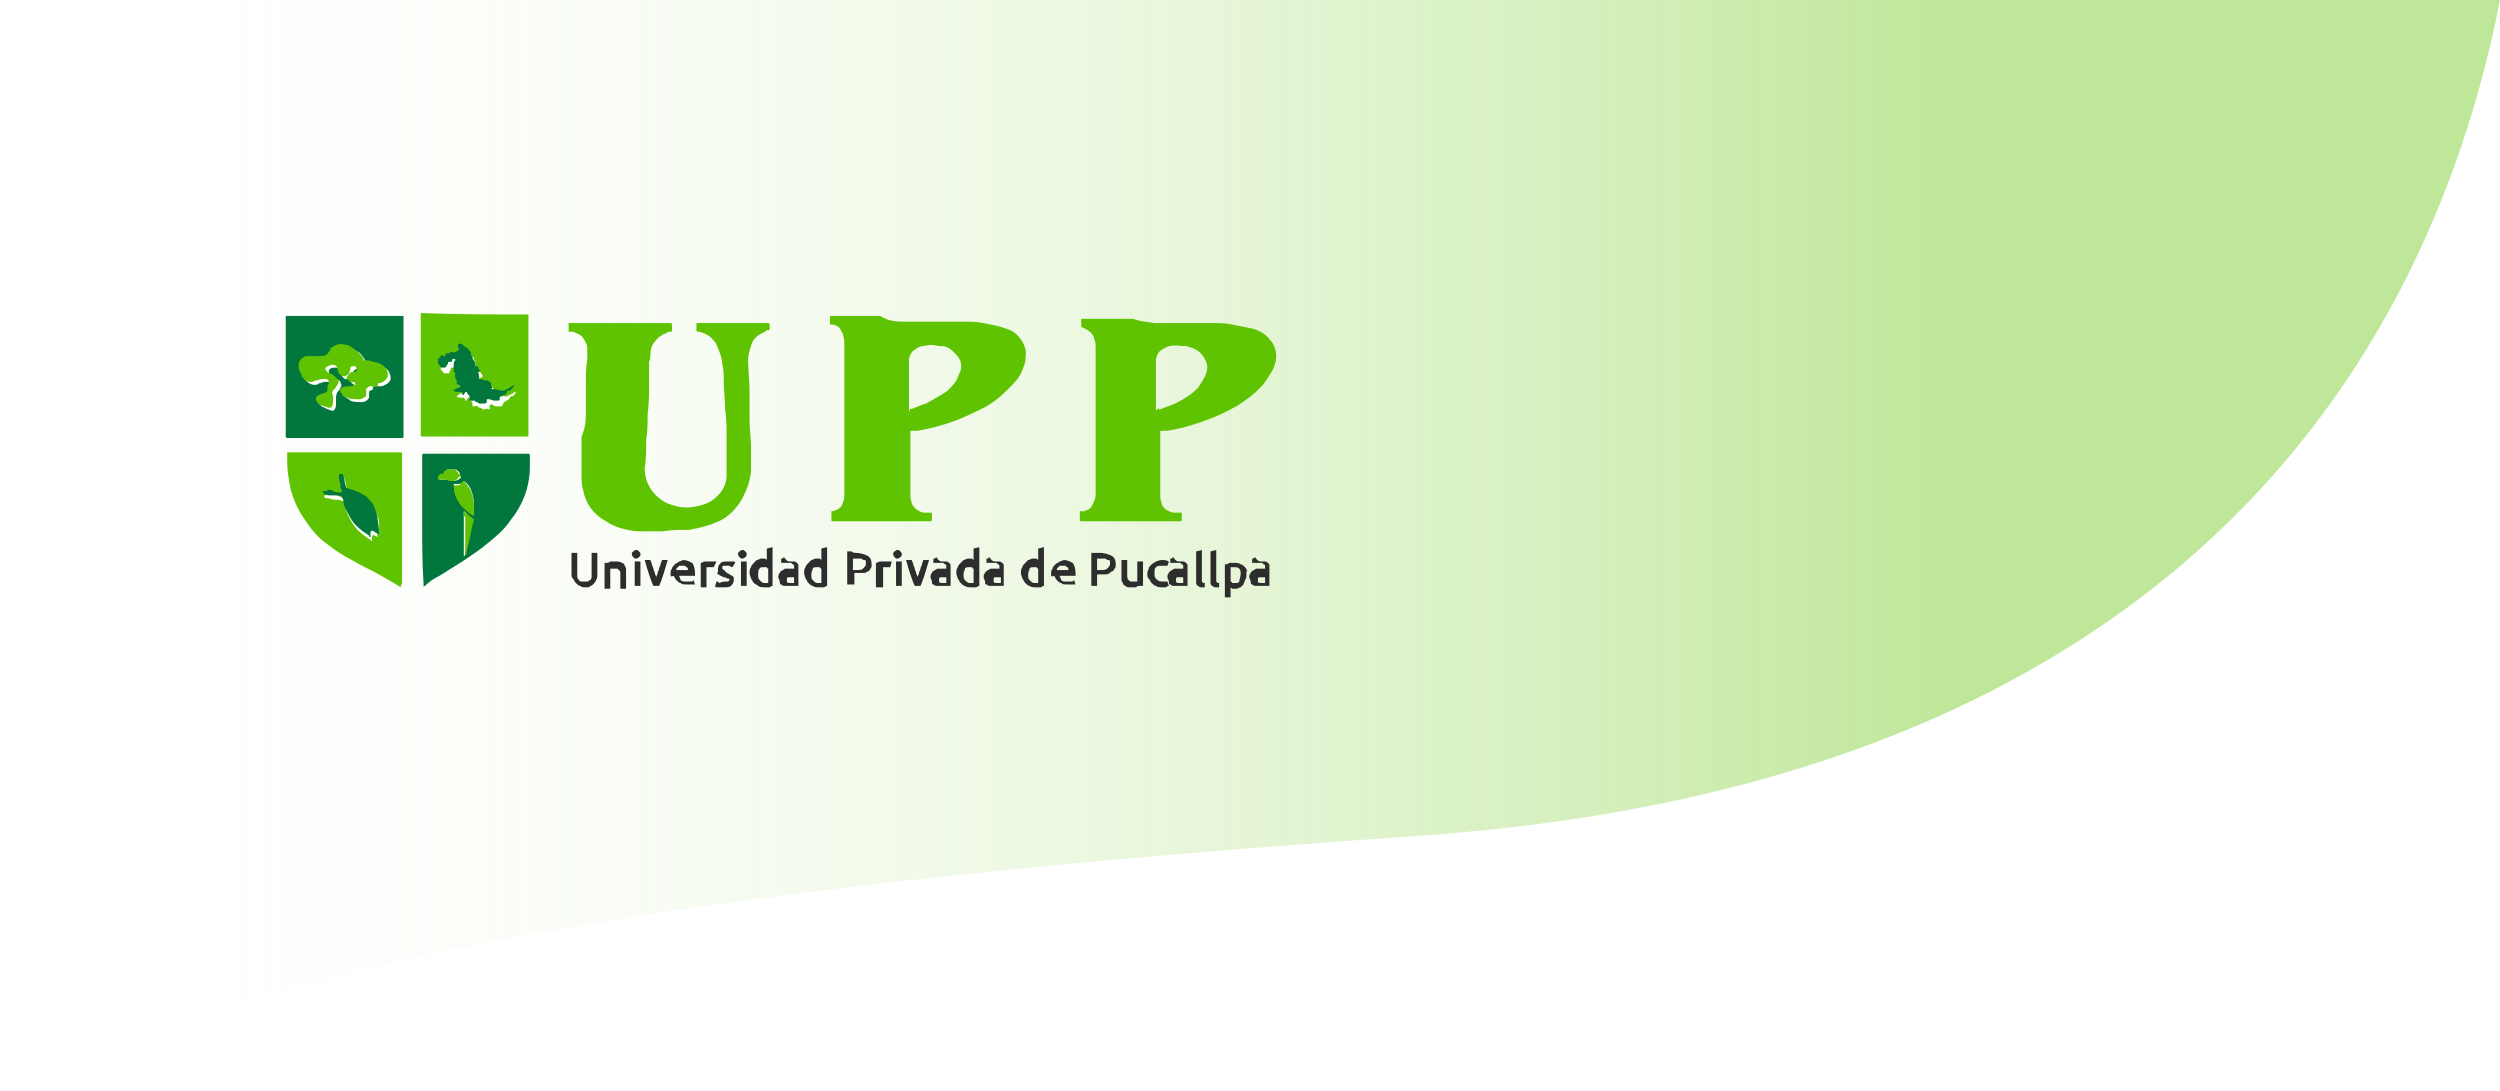 <?xml version="1.0" encoding="utf-8"?>
<!-- Generator: Adobe Illustrator 25.0.0, SVG Export Plug-In . SVG Version: 6.00 Build 0)  -->
<svg version="1.1" id="Capa_1" xmlns="http://www.w3.org/2000/svg" xmlns:xlink="http://www.w3.org/1999/xlink" x="0px" y="0px"
	 viewBox="0 0 174.1 76" style="enable-background:new 0 0 174.1 76;" xml:space="preserve">
<style type="text/css">
	.st0{opacity:0.4;fill:url(#SVGID_1_);enable-background:new    ;}
	.st1{fill:#5FC301;}
	.st2{fill:#01773E;}
	.st3{fill:#2D2D2D;}
</style>
<g id="Capa_2_1_">
	<g id="OBJECTS">
		
			<linearGradient id="SVGID_1_" gradientUnits="userSpaceOnUse" x1="0" y1="39.276" x2="174.14" y2="39.276" gradientTransform="matrix(1 0 0 -1 0 77.276)">
			<stop  offset="1.000000e-02" style="stop-color:#FFFFFF;stop-opacity:0"/>
			<stop  offset="0.78" style="stop-color:#5FC301"/>
		</linearGradient>
		<path class="st0" d="M0,0v76c20.7-9.8,50.9-14.5,98.9-17.8C153.4,54.4,169.6,23,174.1,0H0z"/>
	</g>
</g>
<g>
	<path class="st1" d="M36.8,21.9c0,0.1,0,0.1,0,0.2c0,2.7,0,5.4,0,8.1c0,0.2,0,0.2-0.2,0.2c-2.4,0-4.7,0-7.1,0c-0.2,0-0.2,0-0.2-0.2
		c0-2.7,0-5.4,0-8.2c0-0.1,0-0.1,0-0.2C31.9,21.9,34.3,21.9,36.8,21.9z M33.3,26.4C33.3,26.4,33.3,26.3,33.3,26.4
		C33.3,26.3,33.3,26.3,33.3,26.4c0.1-0.1,0.2-0.1,0.2-0.1c0.1,0,0.1-0.1,0.1-0.1c0-0.1,0-0.1-0.1-0.2c0-0.1-0.1-0.1-0.1-0.1
		c0,0-0.1,0-0.1-0.1c0-0.1-0.1-0.2-0.1-0.3c-0.1-0.1-0.1-0.1-0.1-0.3c0-0.1,0-0.1-0.1-0.1c0,0,0-0.1,0-0.1c0,0,0-0.1,0-0.1
		c-0.1,0-0.1-0.1-0.2-0.2c0-0.1-0.1-0.1-0.2-0.1c0,0-0.1,0-0.1-0.1c0,0,0,0-0.1-0.1c-0.2-0.1-0.2-0.1-0.3,0c-0.1,0.1-0.1,0.1,0,0.2
		c0,0.1,0,0.1,0,0.2c-0.1,0.1-0.2,0.1-0.4,0.1c0,0-0.1,0-0.1,0c-0.1,0-0.1,0.1-0.1,0.1c-0.1,0-0.2,0.1-0.3,0.2c0,0-0.1,0-0.1,0
		c-0.1,0-0.1,0-0.2,0c-0.1,0.1-0.1,0.1-0.2,0.2c0,0,0,0,0,0.1c0,0.1,0,0.1,0,0.2c0,0.1,0,0.1,0.1,0.1c0,0.1,0.1,0.1,0.1,0.2
		c0,0,0,0,0.1,0c0,0,0.1,0,0.1,0c0,0,0.1,0,0.1,0c0.1,0,0.1,0,0.1-0.1c0-0.1,0.1-0.1,0.1-0.2c0-0.1,0.1-0.1,0.1-0.1
		c0.1,0,0.2-0.1,0.2-0.1c0,0,0,0,0-0.1c0,0,0,0,0,0c0.1,0,0.1,0,0.2,0c0,0,0,0.1,0,0.1c0,0,0,0,0,0c-0.1,0.1-0.1,0.2-0.1,0.3
		c0,0.1,0,0.1,0,0.2c0,0.1,0,0.1,0,0.2c0,0,0,0.1,0,0.1c0.1,0.1,0.1,0.1,0.1,0.2c0,0,0,0,0,0.1c0,0.1,0,0.2,0.1,0.3c0,0,0,0.1,0,0.1
		c0,0-0.1,0.1,0,0.1c0,0,0,0.1,0.1,0.1c0,0,0.1,0.1,0.1,0.1c0,0,0,0.1,0,0.1c-0.2,0-0.3,0.1-0.4,0.2c0.1,0.1,0.2,0.1,0.3,0.1
		c0,0,0.1,0,0.1,0c0.1,0,0.1,0,0.2,0.1c0,0,0,0,0,0.1c0,0,0,0,0.1,0c0,0,0,0,0,0c0-0.1,0.1-0.2,0.1-0.2c0,0,0,0,0.1,0
		c0.1,0,0.1,0.1,0.1,0.2c0,0.1,0.1,0.1,0.1,0.2c0,0,0,0,0,0.1c0,0.1,0,0.1,0.1,0.1c0.1,0,0.2-0.1,0.2,0c0,0,0.1,0,0.1,0c0,0,0,0,0,0
		c0,0.1,0.1,0.1,0.1,0.1c0.1,0,0.1,0,0.2,0.1c0,0,0.1,0,0.1,0c0,0,0.1,0,0.1,0c0.1,0,0.1-0.1,0.2,0c0.1,0,0.1,0,0.1-0.1
		c0,0,0-0.1,0-0.1c0,0,0,0,0-0.1c0.1,0,0.2-0.1,0.2,0c0.1,0.1,0.3,0.1,0.5,0.1c0.1,0,0.2,0,0.2-0.1c0,0,0,0,0,0
		c0-0.1,0.1-0.1,0.1-0.2c0.1,0,0.1-0.1,0.2-0.1c0.1-0.1,0.2-0.1,0.2-0.2c0-0.1,0.1-0.1,0.1-0.1c0,0,0,0,0.1,0
		c0.1-0.1,0.1-0.1,0.2-0.2c0-0.1,0-0.2,0.1-0.2c0,0,0,0,0,0c0,0,0,0,0,0c-0.1,0.1-0.2,0.1-0.3,0.2c-0.1,0-0.1,0.1-0.2,0.1
		c-0.1,0-0.1,0.1-0.2,0.1c0,0-0.1,0-0.1,0c-0.2,0-0.4,0-0.6-0.1c-0.1,0-0.1,0-0.2,0c0,0,0,0,0,0c0-0.1,0-0.1,0-0.2c0,0,0,0,0-0.1
		c0-0.1,0-0.1-0.1-0.2c-0.1,0-0.1-0.1-0.2-0.1c-0.2,0-0.3-0.1-0.5-0.1C33.3,26.4,33.3,26.4,33.3,26.4z"/>
	<path class="st1" d="M28,21.9C28,22,28,22,28,21.9c-0.1,0-0.1,0-0.2,0c-2.6,0-5.2,0-7.8,0c-0.1,0-0.1,0-0.2,0c0,0,0,0,0,0
		C22.6,21.9,25.3,21.9,28,21.9z"/>
	<path class="st1" d="M80.4,22.5c1.4,0,2.7,0,4.1,0c0.4,0,0.9,0,1.3,0.1c0.5,0.1,1,0.2,1.5,0.3c0.3,0.1,0.5,0.2,0.8,0.4
		c0.3,0.3,0.6,0.6,0.7,1c0.1,0.3,0.1,0.7,0,1c-0.1,0.4-0.3,0.7-0.5,1c-0.3,0.5-0.7,0.9-1.2,1.3c-0.4,0.3-0.8,0.6-1.2,0.8
		c-0.9,0.5-1.9,0.9-2.9,1.2c-0.6,0.2-1.2,0.3-1.7,0.4c-0.1,0-0.3,0-0.4,0c-0.1,0-0.1,0-0.1,0.1c0,0,0,0,0,0c0,1.3,0,2.5,0,3.8
		c0,0.2,0,0.5,0,0.7c0,0.2,0.1,0.4,0.1,0.5c0.1,0.3,0.4,0.5,0.8,0.6c0.2,0,0.3,0,0.5,0c0.1,0,0.1,0,0.1,0.1c0,0.1,0,0.3,0,0.4
		c0,0,0,0.1-0.1,0.1c0,0-0.1,0-0.1,0c-0.1,0-0.2,0-0.3,0c-1.1,0-2.3,0-3.4,0c-0.9,0-1.8,0-2.7,0c-0.1,0-0.2,0-0.4,0
		c0,0-0.1,0-0.1-0.1c0,0,0-0.1,0-0.1c0-0.1,0-0.2,0-0.4c0-0.1,0-0.1,0.1-0.1c0.1,0,0.1,0,0.2,0c0.3-0.1,0.5-0.2,0.6-0.5
		c0.1-0.2,0.2-0.4,0.2-0.6c0-3.1,0-6.2,0-9.3c0-0.3,0-0.7,0-1c0-0.2,0-0.4-0.1-0.6c0-0.1-0.1-0.3-0.2-0.4c-0.2-0.2-0.4-0.3-0.6-0.4
		c0,0,0,0,0,0c-0.1,0-0.1,0-0.1-0.1c0-0.1,0-0.2,0-0.3c0-0.1,0-0.2,0-0.2c0,0,0.1,0,0.2,0c1.1,0,2.3,0,3.4,0
		C79.4,22.4,79.9,22.4,80.4,22.5C80.4,22.4,80.4,22.5,80.4,22.5z M80.7,28.5c0.1,0,0.1,0,0.1,0c0.3-0.1,0.5-0.2,0.8-0.3
		c0.5-0.2,1-0.5,1.4-0.8c0.2-0.2,0.4-0.3,0.5-0.5c0.2-0.3,0.4-0.6,0.5-0.9c0.1-0.3,0.1-0.6,0-0.8c-0.2-0.5-0.6-0.9-1.1-1
		c-0.2-0.1-0.3-0.1-0.5-0.1c-0.3,0-0.6-0.1-0.9,0c-0.2,0-0.3,0.1-0.5,0.2c-0.2,0.1-0.3,0.2-0.4,0.4c0,0.1-0.1,0.2-0.1,0.3
		c0,0.5,0,1,0,1.5c0,0.7,0,1.4,0,2.1C80.7,28.4,80.7,28.4,80.7,28.5z"/>
	<path class="st1" d="M63.1,22.4c1.3,0,2.7,0,4,0c0.5,0,0.9,0,1.4,0.1c0.5,0.1,1.1,0.2,1.6,0.4c0.3,0.1,0.5,0.2,0.7,0.4
		c0.3,0.3,0.5,0.6,0.6,1c0.1,0.3,0,0.6,0,0.9c-0.1,0.3-0.2,0.6-0.3,0.8c-0.2,0.4-0.5,0.7-0.8,1c-0.4,0.4-0.8,0.8-1.3,1.1
		c-0.1,0.1-0.2,0.1-0.3,0.2c-1,0.5-2,1-3.1,1.3c-0.6,0.2-1.2,0.3-1.7,0.4c-0.1,0-0.3,0-0.4,0c-0.1,0-0.1,0-0.1,0.1c0,0.5,0,1,0,1.5
		c0,0.8,0,1.6,0,2.4c0,0.2,0,0.4,0,0.6c0,0.2,0.1,0.3,0.1,0.5c0.2,0.3,0.4,0.5,0.8,0.6c0.2,0,0.3,0,0.5,0c0.1,0,0.1,0,0.1,0.1
		c0,0.1,0,0.3,0,0.4c0,0,0,0.1-0.1,0.1c0,0-0.1,0-0.1,0c-0.3,0-0.7,0-1,0c-1,0-2,0-3,0c-0.8,0-1.5,0-2.3,0c-0.1,0-0.3,0-0.4,0
		c-0.1,0-0.1,0-0.1-0.1c0-0.2,0-0.3,0-0.5c0,0,0-0.1,0-0.1c0,0,0.1,0,0.1,0c0.3-0.1,0.6-0.2,0.7-0.6c0.1-0.2,0.1-0.4,0.1-0.6
		c0-1.3,0-2.6,0-3.9c0-2.1,0-4.3,0-6.4c0-0.3,0-0.5-0.1-0.8c0-0.1-0.1-0.2-0.2-0.4c-0.1-0.2-0.4-0.3-0.6-0.3c0,0-0.1,0-0.1,0
		c0,0,0,0,0-0.1c0-0.2,0-0.3,0-0.5c0,0,0,0,0.1,0c0,0,0.1,0,0.1,0c1.1,0,2.2,0,3.3,0C61.9,22.4,62.5,22.4,63.1,22.4
		C63.1,22.4,63.1,22.4,63.1,22.4z M63.4,28.5C63.4,28.5,63.4,28.5,63.4,28.5c0.4-0.1,0.7-0.3,1.1-0.4c0.5-0.3,1.1-0.6,1.5-0.9
		c0.2-0.2,0.4-0.4,0.6-0.7c0.1-0.2,0.2-0.5,0.3-0.7c0.1-0.4,0-0.8-0.3-1.1c-0.3-0.3-0.6-0.6-1-0.6c-0.1,0-0.1,0-0.2,0
		c-0.4-0.1-0.7-0.1-1.1,0c-0.2,0-0.4,0.1-0.5,0.2c-0.2,0.1-0.3,0.2-0.4,0.4c0,0.1-0.1,0.2-0.1,0.3c0,0.2,0,0.5,0,0.7c0,1,0,2,0,3
		C63.4,28.4,63.4,28.4,63.4,28.5z"/>
	<path class="st1" d="M40.8,28.7c0-0.1,0-0.1,0-0.2c0-0.6,0-1.2,0-1.8c0-0.6,0-1.1,0.1-1.7c0-0.2,0-0.4,0-0.6c0-0.2,0-0.4-0.1-0.5
		c-0.1-0.3-0.3-0.6-0.7-0.7c-0.1-0.1-0.2-0.1-0.4-0.1c0,0-0.1,0-0.1,0c0,0,0,0,0-0.1c0-0.2,0-0.3,0-0.5c0,0,0,0,0.1,0
		c0,0,0.1,0,0.1,0c1.7,0,3.4,0,5.1,0c0.6,0,1.1,0,1.7,0c0.2,0,0.2,0,0.2,0.2c0,0.1,0,0.2,0,0.3c0,0.1,0,0.1-0.1,0.1
		c-0.1,0-0.2,0-0.3,0.1c-0.3,0.1-0.6,0.3-0.8,0.6c-0.2,0.2-0.3,0.5-0.3,0.8c0,0.2,0,0.4-0.1,0.6c0,0.5,0,1,0,1.5
		c0,0.7,0,1.4-0.1,2.2c0,0.6,0,1.1-0.1,1.7c0,0.7,0,1.4-0.1,2c0,1,0.5,1.8,1.3,2.3c0.3,0.2,0.7,0.3,1.1,0.4c0.6,0.1,1.2,0,1.8-0.2
		c0.3-0.1,0.6-0.3,0.9-0.6c0.4-0.4,0.6-0.9,0.6-1.4c0-0.9,0-1.8,0-2.7c0-0.6,0-1.2-0.1-1.9c0-0.7-0.1-1.3-0.1-2c0-0.4,0-0.8-0.1-1.1
		c0-0.5-0.2-0.9-0.4-1.4c-0.1-0.2-0.2-0.3-0.4-0.5c-0.2-0.2-0.5-0.3-0.8-0.4c0,0-0.1,0-0.1,0c0,0-0.1,0-0.1-0.1c0-0.1,0-0.3,0-0.4
		c0-0.1,0-0.1,0.1-0.1c0,0,0.1,0,0.1,0c1.6,0,3.1,0,4.7,0c0.2,0,0.2,0,0.2,0.2c0,0.1,0,0.1,0,0.2c0,0,0,0.1-0.1,0.1
		c-0.1,0-0.2,0-0.2,0.1c-0.5,0.2-0.9,0.5-1,1c-0.1,0.3-0.2,0.6-0.2,1c0,0.7,0.1,1.4,0.1,2.2c0,0.3,0,0.5,0,0.8c0,0.4,0,0.8,0,1.2
		c0,0.6,0.1,1.2,0.1,1.8c0,0.3,0,0.6,0,0.9c0,0.2,0,0.5,0,0.7c0,0.4-0.1,0.7-0.2,1.1c-0.2,0.5-0.4,1-0.8,1.5
		c-0.4,0.5-0.9,0.9-1.5,1.1c-0.4,0.2-0.9,0.3-1.3,0.4c-0.2,0-0.4,0.1-0.5,0.1c-0.1,0-0.1,0-0.2,0c-0.5,0-1.1,0-1.6,0.1
		c-0.6,0-1.1,0-1.7,0c-0.4,0-0.8-0.1-1.2-0.2c-0.4-0.1-0.8-0.3-1.1-0.5c-0.9-0.5-1.4-1.2-1.6-2.2c-0.1-0.3-0.1-0.7-0.1-1.1
		c0-0.3,0-0.6,0-1c0,0,0-0.1,0-0.1c0-0.5,0-1,0-1.5C40.8,29.7,40.8,29.2,40.8,28.7C40.8,28.7,40.8,28.7,40.8,28.7z"/>
	<path class="st2" d="M19.9,22c0.1,0,0.1,0,0.2,0c2.6,0,5.2,0,7.8,0c0.1,0,0.1,0,0.2,0c0,0,0,0,0,0.1c0,0,0,0.1,0,0.1
		c0,2.7,0,5.4,0,8.1c0,0,0,0.1,0,0.1c0,0.1,0,0.1-0.1,0.1c0,0-0.1,0-0.1,0c-2.6,0-5.2,0-7.8,0c0,0-0.1,0-0.1,0c0,0-0.1,0-0.1-0.1
		c0,0,0-0.1,0-0.1c0-2.7,0-5.4,0-8.1C19.9,22.1,19.9,22.1,19.9,22C19.9,22,19.9,22,19.9,22z M26.1,26.9c0.1,0,0.3,0,0.4,0
		c0.2,0,0.3-0.1,0.5-0.2c0.1-0.1,0.2-0.2,0.2-0.3c0-0.1,0-0.1,0-0.2c0-0.1-0.1-0.2-0.1-0.3c-0.1-0.2-0.3-0.3-0.5-0.4
		c-0.2-0.1-0.5-0.2-0.7-0.2c-0.1,0-0.1,0-0.2,0c-0.1,0-0.1,0-0.2-0.1c-0.1-0.1-0.1-0.2-0.2-0.3c-0.1-0.2-0.3-0.4-0.6-0.5
		c-0.2-0.1-0.3-0.2-0.5-0.2c-0.3,0-0.6,0.1-0.9,0.2c0,0-0.1,0.1-0.1,0.1c0,0.1-0.1,0.2-0.1,0.2c-0.1,0.2-0.3,0.3-0.5,0.3
		c-0.3,0-0.6,0-0.9,0c-0.1,0-0.3,0-0.4,0.1c-0.1,0-0.1,0.1-0.2,0.2c0,0.1-0.1,0.2-0.1,0.3c0,0.2,0,0.4,0.1,0.5
		c0,0.1,0.1,0.2,0.2,0.4c0.2,0.2,0.4,0.3,0.6,0.3c0.1,0,0.2,0,0.3-0.1c0.1,0,0.3-0.1,0.4-0.1c0.1,0,0.2,0,0.3,0
		c0.1,0,0.2,0.2,0.2,0.3c0,0.1-0.1,0.2-0.1,0.4c0,0.1,0,0.1-0.1,0.2c-0.1,0-0.2,0.1-0.2,0.1c-0.1,0-0.2,0.1-0.3,0.1
		c-0.1,0-0.1,0.1-0.2,0.2c-0.1,0.1,0,0.2,0.1,0.3c0,0,0,0,0.1,0.1c0.2,0.1,0.4,0.2,0.7,0.3c0.1,0,0.2,0,0.2-0.1
		c0.1-0.1,0.1-0.3,0.1-0.4c0-0.1,0-0.2,0-0.3c0-0.2,0-0.3,0.1-0.5c0,0,0,0,0,0c0.1-0.1,0.2-0.2,0.2-0.3c0.1-0.1,0.1-0.2,0-0.4
		c0,0,0-0.1-0.1-0.1c-0.1-0.1-0.3-0.2-0.4-0.3c-0.1,0-0.2-0.1-0.2-0.1c-0.1-0.1-0.1-0.2-0.1-0.3c0.1-0.2,0.3-0.2,0.5-0.2
		c0.2,0,0.3,0.1,0.3,0.3c0,0.1,0.1,0.3,0.2,0.4c0.1,0.1,0.1,0.1,0.3,0.1c0.1,0,0.2-0.1,0.3-0.2c0-0.1,0.1-0.2,0.1-0.3
		c0-0.1,0.1-0.1,0.2-0.2c0.1,0,0.2,0,0.2,0.1c0,0.1,0,0.2-0.1,0.3c0,0,0,0-0.1,0c-0.2,0.1-0.3,0.2-0.4,0.3c-0.1,0.1,0,0.2,0,0.2
		c0,0,0.1,0,0.1,0.1c0.1,0,0.1,0.1,0.2,0.1c0.1,0,0.1,0.1,0.2,0.1c0,0,0,0.1,0,0.1c0,0-0.1,0-0.1,0c-0.1,0-0.2,0-0.2,0.1
		c-0.2,0-0.4,0.1-0.6,0.1c0,0-0.1,0-0.1,0.1c-0.1,0.1-0.1,0.1,0,0.2c0,0,0,0.1,0.1,0.1c0.1,0.1,0.3,0.2,0.4,0.3
		c0.2,0.1,0.5,0.1,0.7,0.1c0.1,0,0.3,0,0.4-0.1c0.1,0,0.1-0.1,0.2-0.2c0-0.1,0-0.1,0-0.2c0,0,0-0.1,0-0.1c0-0.1,0-0.2,0.1-0.2
		c0.1,0,0.1-0.1,0.2-0.1C25.9,26.9,26,26.9,26.1,26.9z"/>
	<path class="st1" d="M27.9,40.9C27.9,40.9,27.8,40.9,27.9,40.9c-0.6-0.4-1.2-0.7-1.7-1c-0.6-0.3-1.2-0.6-1.7-0.9
		c-0.6-0.3-1.2-0.7-1.7-1.1c-0.6-0.4-1.1-1-1.5-1.6c-0.5-0.7-0.9-1.5-1.1-2.4c-0.1-0.6-0.2-1.1-0.2-1.7c0-0.2,0-0.4,0-0.6
		c0-0.1,0-0.1,0.1-0.1c0,0,0.1,0,0.1,0c2.5,0,5.1,0,7.6,0c0,0,0.1,0,0.1,0c0,0,0.1,0,0.1,0.1c0,0,0,0.1,0,0.1c0,3,0,5.9,0,8.9
		C27.9,40.8,27.9,40.9,27.9,40.9z M26.4,37.2c0-0.2,0-0.5,0-0.7c0-0.3-0.1-0.6-0.2-0.8c-0.1-0.2-0.2-0.4-0.4-0.6
		c-0.2-0.1-0.3-0.3-0.5-0.4c-0.3-0.2-0.6-0.3-1-0.4c-0.1,0-0.1-0.1-0.1-0.1c-0.1-0.3-0.1-0.6-0.2-0.8c0-0.1-0.1-0.2-0.2-0.1
		c-0.1,0-0.1,0.1-0.1,0.1c0,0.1,0,0.1,0,0.2c0,0.2,0.1,0.4,0.1,0.5c0,0.1,0.1,0.2,0.1,0.4c0,0.1,0,0.1-0.1,0.1c0,0-0.1,0-0.1,0
		c-0.2-0.1-0.4-0.2-0.6-0.2c0,0-0.1,0-0.1,0c-0.1,0-0.2,0-0.3,0.1c0,0-0.1,0-0.1,0c0,0-0.1,0.1,0,0.1c0,0,0,0.1,0.1,0.1
		c0.2,0,0.3,0,0.5,0.1c0.1,0,0.2,0,0.3,0c0.2,0,0.3,0.1,0.4,0.1c0.1,0,0.1,0.1,0.1,0.2c0.1,0.2,0.1,0.5,0.2,0.7
		c0.2,0.4,0.4,0.8,0.7,1.1c0.3,0.3,0.6,0.5,0.9,0.7c0,0,0.1,0.1,0.1,0.1c0,0,0,0,0,0c0-0.1,0-0.2,0-0.3c0-0.1,0.1-0.2,0.2-0.1
		c0.1,0,0.1,0.1,0.2,0.1C26.2,37.2,26.3,37.2,26.4,37.2z"/>
	<path class="st2" d="M29.4,36.3c0-1.5,0-3,0-4.5c0-0.2,0-0.2,0.2-0.2c2.4,0,4.7,0,7.1,0c0.2,0,0.2,0,0.2,0.2c0,0.2,0,0.5,0,0.7
		c0,1.4-0.5,2.7-1.4,3.8c-0.4,0.6-1,1.1-1.5,1.5c-0.6,0.5-1.2,0.9-1.8,1.3c-0.5,0.3-1.1,0.7-1.6,1c-0.4,0.2-0.7,0.4-1,0.7
		c0,0-0.1,0-0.1,0.1c0,0,0,0,0,0c0-0.1,0-0.1,0-0.2C29.4,39.3,29.4,37.8,29.4,36.3z M32.3,33.5C32.3,33.5,32.3,33.5,32.3,33.5
		c-0.1,0.1-0.2,0.2-0.3,0.2c-0.1,0-0.2,0-0.3,0c0,0,0,0-0.1,0c0,0,0,0,0,0c0,0.4,0.1,0.8,0.3,1.1c0.3,0.4,0.6,0.7,1,1c0,0,0,0,0.1,0
		c0-0.1,0-0.1,0-0.2c0-0.2,0-0.4,0-0.6c0-0.3-0.1-0.6-0.2-0.9C32.7,33.9,32.6,33.7,32.3,33.5z M32.3,35.6c0,0.2,0,0.3,0,0.5
		c0,0.8,0,1.7,0,2.5c0,0,0,0.1,0,0.1c0,0,0,0,0.1,0c0,0,0,0,0,0c0-0.1,0-0.1,0-0.2c0.1-0.7,0.3-1.5,0.5-2.2c0-0.1,0-0.1-0.1-0.1
		C32.6,35.9,32.5,35.7,32.3,35.6C32.3,35.6,32.3,35.6,32.3,35.6z M31.5,33.5c0.2,0,0.2,0,0.4-0.1c0,0,0.1,0,0.1-0.1c0,0,0.1,0,0.1,0
		c0,0,0-0.1,0-0.1C32,33.1,32,33,32,32.9c-0.1-0.1-0.2-0.2-0.3-0.2c-0.1,0-0.2,0-0.3,0c-0.1,0-0.1,0-0.2,0c-0.1,0-0.1,0.1-0.2,0.2
		c0,0.1-0.1,0.1-0.1,0.1c-0.2,0-0.3,0.1-0.3,0.3c0,0.1,0,0.1,0.1,0.1c0.1,0,0.2,0,0.3,0c0.1,0,0.1,0,0.2,0
		C31.2,33.4,31.4,33.5,31.5,33.5z"/>
	<path class="st2" d="M33.3,26.4c0.1,0,0.1,0,0.1,0c0.2,0,0.3,0.1,0.5,0.1c0.1,0,0.1,0,0.2,0.1c0.1,0,0.1,0.1,0.1,0.2c0,0,0,0,0,0.1
		c0.1,0.1,0.1,0.1,0,0.2c0,0,0,0,0,0c0.1,0,0.1,0,0.2,0c0.2,0,0.4,0.1,0.6,0.1c0,0,0.1,0,0.1,0c0.1,0,0.1-0.1,0.2-0.1
		c0.1,0,0.1-0.1,0.2-0.1c0.1-0.1,0.2-0.1,0.3-0.2c0,0,0,0,0,0c0,0,0,0,0,0c0,0.1,0,0.1-0.1,0.2c0,0.1-0.1,0.1-0.2,0.2c0,0,0,0-0.1,0
		c-0.1,0-0.1,0.1-0.1,0.1c0,0.1-0.1,0.2-0.2,0.2c-0.1,0-0.1,0.1-0.2,0.1c-0.1,0-0.1,0.1-0.1,0.2c0,0,0,0,0,0c0,0.1-0.1,0.1-0.2,0.1
		c-0.2,0-0.3,0-0.5-0.1c-0.1,0-0.2,0-0.2,0c0,0,0,0,0,0.1c0,0,0,0.1,0,0.1c0,0-0.1,0.1-0.1,0.1c-0.1,0-0.1,0-0.2,0c0,0,0,0-0.1,0
		c0,0-0.1,0-0.1,0c-0.1,0-0.1-0.1-0.2-0.1c-0.1,0-0.1,0-0.1-0.1c0,0,0,0,0,0c0,0-0.1,0-0.1,0c-0.1,0-0.2,0-0.2,0
		c-0.1,0-0.1,0-0.1-0.1c0,0,0,0,0-0.1c0-0.1,0-0.2-0.1-0.2c0-0.1-0.1-0.1-0.1-0.2c0,0-0.1,0-0.1,0c0,0.1-0.1,0.1-0.1,0.2
		c0,0,0,0,0,0c0,0-0.1,0-0.1,0c0,0,0,0,0-0.1c0-0.1-0.1-0.1-0.2-0.1c0,0-0.1,0-0.1,0c-0.1,0-0.2,0-0.3-0.1c0.1-0.1,0.2-0.2,0.4-0.2
		c0,0,0,0,0-0.1c0-0.1,0-0.1-0.1-0.1c0,0,0,0-0.1-0.1c0,0,0-0.1,0-0.1c0,0,0.1,0,0-0.1c-0.1-0.1-0.1-0.2-0.1-0.3c0,0,0,0,0-0.1
		c0-0.1,0-0.2-0.1-0.2c0,0,0-0.1,0-0.1c0-0.1,0-0.1,0-0.2c0,0,0-0.1,0-0.2c0-0.1,0-0.2,0.1-0.3c0,0,0,0,0,0c0,0,0-0.1,0-0.1
		c-0.1,0-0.1,0-0.2,0c0,0,0,0,0,0c0,0,0,0,0,0.1c0,0.1-0.1,0.1-0.2,0.1c-0.1,0-0.1,0-0.1,0.1c0,0.1-0.1,0.1-0.1,0.2
		c0,0-0.1,0.1-0.1,0.1c0,0-0.1,0-0.1,0c0,0-0.1,0-0.1,0c0,0-0.1,0-0.1,0c0-0.1-0.1-0.1-0.1-0.2c0,0-0.1-0.1-0.1-0.1
		c0-0.1,0-0.1,0-0.2c0,0,0-0.1,0-0.1c0.1,0,0.1-0.1,0.2-0.2c0-0.1,0.1-0.1,0.2,0c0,0,0.1,0,0.1,0c0-0.2,0.1-0.2,0.3-0.2
		c0,0,0.1-0.1,0.1-0.1c0,0,0.1,0,0.1,0c0.1,0.1,0.3,0,0.4-0.1c0.1-0.1,0.1-0.1,0-0.2c0-0.1,0-0.1,0-0.2c0.1-0.1,0.1-0.1,0.3,0
		c0,0,0.1,0,0.1,0.1c0,0,0.1,0,0.1,0.1c0.1,0,0.1,0,0.2,0.1c0.1,0.1,0.1,0.2,0.2,0.2c0,0,0,0.1,0,0.1c0,0.1,0,0.1,0,0.1
		c0,0,0.1,0.1,0.1,0.1c0,0.1,0,0.2,0.1,0.3c0.1,0.1,0.1,0.2,0.1,0.3c0,0,0,0.1,0.1,0.1c0.1,0,0.1,0.1,0.1,0.1c0,0.1,0.1,0.1,0.1,0.2
		c0,0.1,0,0.1-0.1,0.1C33.4,26.3,33.4,26.3,33.3,26.4C33.3,26.3,33.3,26.3,33.3,26.4C33.3,26.3,33.3,26.4,33.3,26.4z"/>
	<path class="st1" d="M26.1,26.9c-0.1,0-0.2,0-0.3,0c-0.1,0-0.1,0-0.2,0.1c-0.1,0-0.1,0.1-0.1,0.2c0,0,0,0.1,0,0.1
		c0,0.1,0,0.1,0,0.2c0,0.1-0.1,0.2-0.2,0.2c-0.1,0.1-0.2,0.1-0.4,0.1c-0.2,0-0.5,0-0.7-0.1c-0.2-0.1-0.3-0.1-0.4-0.3
		c0,0,0,0-0.1-0.1c0-0.1,0-0.1,0-0.2c0,0,0.1,0,0.1-0.1c0.2-0.1,0.4-0.1,0.6-0.1c0.1,0,0.2,0,0.2-0.1c0,0,0.1,0,0.1,0
		c0.1,0,0.1-0.1,0-0.1c0-0.1-0.1-0.1-0.2-0.1c-0.1,0-0.1,0-0.2-0.1c0,0-0.1,0-0.1-0.1c-0.1-0.1-0.1-0.1,0-0.2
		c0.1-0.2,0.2-0.3,0.4-0.3c0,0,0,0,0.1,0c0.1,0,0.2-0.1,0.1-0.3c0-0.1-0.1-0.1-0.2-0.1c-0.1,0-0.2,0-0.2,0.2c0,0.1-0.1,0.2-0.1,0.3
		c-0.1,0.1-0.2,0.2-0.3,0.2c-0.1,0-0.2,0-0.3-0.1c-0.1-0.1-0.2-0.2-0.2-0.4c0-0.2-0.2-0.3-0.3-0.3c-0.2,0-0.4,0.1-0.5,0.2
		c-0.1,0.1,0,0.2,0.1,0.3c0.1,0.1,0.2,0.1,0.2,0.1c0.2,0.1,0.3,0.2,0.4,0.3c0,0,0.1,0.1,0.1,0.1c0.1,0.1,0.1,0.2,0,0.4
		c-0.1,0.1-0.1,0.2-0.2,0.3c0,0,0,0,0,0c-0.2,0.1-0.2,0.3-0.1,0.5c0,0.1,0,0.2,0,0.3c0,0.1,0,0.3-0.1,0.4c0,0.1-0.1,0.1-0.2,0.1
		c-0.2-0.1-0.5-0.1-0.7-0.3c0,0-0.1,0-0.1-0.1c-0.1-0.1-0.1-0.2-0.1-0.3c0-0.1,0.1-0.1,0.2-0.2c0.1,0,0.2-0.1,0.3-0.1
		c0.1,0,0.2-0.1,0.2-0.1c0.1,0,0.1-0.1,0.1-0.2c0-0.1,0-0.3,0.1-0.4c0-0.1,0-0.3-0.2-0.3c-0.1,0-0.2,0-0.3,0c-0.1,0-0.3,0.1-0.4,0.1
		c-0.1,0-0.2,0.1-0.3,0.1c-0.3,0-0.5-0.1-0.6-0.3c-0.1-0.1-0.1-0.2-0.2-0.4c-0.1-0.2-0.1-0.3-0.1-0.5c0-0.1,0-0.2,0.1-0.3
		c0-0.1,0.1-0.1,0.2-0.2c0.1-0.1,0.3-0.1,0.4-0.1c0.3,0,0.6,0,0.9,0c0.2,0,0.4-0.1,0.5-0.3c0.1-0.1,0.1-0.1,0.1-0.2
		c0,0,0-0.1,0.1-0.1c0.3-0.2,0.5-0.3,0.9-0.2c0.2,0,0.4,0.1,0.5,0.2c0.2,0.1,0.4,0.3,0.6,0.5c0.1,0.1,0.2,0.2,0.2,0.3
		c0,0.1,0.1,0.1,0.2,0.1c0.1,0,0.1,0,0.2,0c0.2,0.1,0.5,0.1,0.7,0.2c0.2,0.1,0.4,0.2,0.5,0.4c0.1,0.1,0.1,0.2,0.1,0.3
		c0,0.1,0,0.1,0,0.2c0,0.1-0.1,0.2-0.2,0.3c-0.1,0.1-0.3,0.2-0.5,0.2C26.4,26.9,26.2,26.9,26.1,26.9z"/>
	<path class="st2" d="M26.4,37.2c-0.1,0-0.1,0-0.2-0.1c-0.1,0-0.1-0.1-0.2-0.1c-0.1-0.1-0.2,0-0.2,0.1c0,0.1,0,0.2,0,0.3
		c0,0,0,0,0,0c-0.1,0-0.1,0-0.1-0.1c-0.3-0.2-0.6-0.4-0.9-0.7c-0.3-0.3-0.5-0.7-0.7-1.1c-0.1-0.2-0.2-0.4-0.2-0.7
		c0-0.1-0.1-0.1-0.1-0.2c-0.1-0.1-0.3-0.1-0.4-0.1c-0.1,0-0.2,0-0.3,0c-0.2,0-0.3,0-0.5-0.1c0,0-0.1,0-0.1-0.1c0,0,0-0.1,0-0.1
		c0,0,0.1,0,0.1,0c0.1,0,0.2,0,0.3-0.1c0,0,0.1,0,0.1,0c0.2,0.1,0.4,0.2,0.6,0.2c0,0,0.1,0,0.1,0c0.1,0,0.1,0,0.1-0.1
		c0-0.1-0.1-0.2-0.1-0.4c0-0.2-0.1-0.4-0.1-0.5c0-0.1,0-0.1,0-0.2c0-0.1,0.1-0.1,0.1-0.1c0.1,0,0.2,0,0.2,0.1
		c0.1,0.3,0.1,0.6,0.2,0.8c0,0.1,0.1,0.1,0.1,0.1c0.3,0.1,0.7,0.2,1,0.4c0.2,0.1,0.4,0.2,0.5,0.4c0.2,0.2,0.3,0.3,0.4,0.6
		c0.1,0.3,0.2,0.5,0.2,0.8C26.4,36.8,26.4,37,26.4,37.2z"/>
	<path class="st1" d="M32.3,33.5c0.2,0.2,0.4,0.5,0.5,0.7c0.1,0.3,0.2,0.6,0.2,0.9c0,0.2,0,0.4,0,0.6c0,0.1,0,0.1,0,0.2
		c0,0,0,0-0.1,0c-0.4-0.3-0.8-0.6-1-1c-0.2-0.3-0.3-0.7-0.3-1.1c0,0,0,0,0,0c0,0,0,0,0.1,0c0.1,0,0.2,0,0.3,0
		C32.1,33.6,32.2,33.6,32.3,33.5C32.3,33.5,32.3,33.5,32.3,33.5z"/>
	<path class="st1" d="M32.3,35.6C32.3,35.6,32.3,35.6,32.3,35.6c0.2,0.2,0.4,0.3,0.6,0.5c0.1,0,0.1,0.1,0.1,0.1
		c-0.2,0.7-0.3,1.5-0.5,2.2c0,0.1,0,0.1,0,0.2c0,0,0,0,0,0c0,0-0.1,0-0.1,0c0,0,0-0.1,0-0.1c0-0.8,0-1.7,0-2.5
		C32.2,35.9,32.3,35.7,32.3,35.6z"/>
	<path class="st1" d="M31.5,33.5c-0.2,0-0.3,0-0.4-0.1c0,0-0.1,0-0.2,0c-0.1,0-0.2,0-0.3,0c-0.1,0-0.1,0-0.1-0.1
		c0-0.2,0.1-0.3,0.3-0.3c0.1,0,0.1,0,0.1-0.1c0-0.1,0.1-0.1,0.2-0.2c0.1,0,0.1,0,0.2,0c0.1,0,0.2,0,0.3,0c0.1,0,0.2,0.1,0.3,0.2
		c0,0.1,0.1,0.2,0.2,0.2c0,0,0,0.1,0,0.1c0,0-0.1,0-0.1,0c0,0-0.1,0-0.1,0.1C31.7,33.5,31.7,33.5,31.5,33.5z"/>
	<g>
		<path class="st3" d="M40.8,40.9c-0.2,0-0.3,0-0.4-0.1c-0.1,0-0.2-0.1-0.3-0.2c-0.1-0.1-0.1-0.2-0.2-0.3s-0.1-0.2-0.1-0.4v-1.4h0.4
			v1.4c0,0.1,0,0.2,0,0.3s0.1,0.1,0.1,0.2c0,0,0.1,0.1,0.2,0.1c0.1,0,0.1,0,0.2,0c0.1,0,0.1,0,0.2,0c0.1,0,0.1-0.1,0.2-0.1
			c0,0,0.1-0.1,0.1-0.2c0-0.1,0-0.2,0-0.3v-1.4h0.4V40c0,0.1,0,0.3-0.1,0.4c0,0.1-0.1,0.2-0.2,0.3c-0.1,0.1-0.2,0.1-0.3,0.2
			C41.1,40.9,41,40.9,40.8,40.9z"/>
		<path class="st3" d="M42.2,39.2c0.1,0,0.2,0,0.3-0.1c0.1,0,0.3,0,0.4,0c0.1,0,0.3,0,0.4,0.1c0.1,0,0.2,0.1,0.2,0.2
			c0.1,0.1,0.1,0.2,0.1,0.3c0,0.1,0,0.2,0,0.3v1h-0.4v-0.9c0-0.1,0-0.2,0-0.2c0-0.1,0-0.1-0.1-0.2c0,0-0.1-0.1-0.1-0.1
			c0,0-0.1,0-0.2,0c-0.1,0-0.1,0-0.2,0c-0.1,0-0.1,0-0.1,0v1.4h-0.4V39.2z"/>
		<path class="st3" d="M44.6,38.6c0,0.1,0,0.1-0.1,0.2c0,0-0.1,0.1-0.2,0.1c-0.1,0-0.1,0-0.2-0.1c0,0-0.1-0.1-0.1-0.2
			c0-0.1,0-0.1,0.1-0.2c0,0,0.1-0.1,0.2-0.1c0.1,0,0.1,0,0.2,0.1C44.6,38.5,44.6,38.5,44.6,38.6z M44.6,40.8h-0.4v-1.7h0.4V40.8z"/>
		<path class="st3" d="M45.5,40.8c-0.1-0.2-0.2-0.5-0.3-0.8s-0.2-0.6-0.3-1h0.4c0,0.1,0.1,0.2,0.1,0.3c0,0.1,0.1,0.2,0.1,0.3
			c0,0.1,0.1,0.2,0.1,0.3c0,0.1,0.1,0.2,0.1,0.3c0-0.1,0.1-0.2,0.1-0.3c0-0.1,0.1-0.2,0.1-0.3c0-0.1,0.1-0.2,0.1-0.3
			c0-0.1,0.1-0.2,0.1-0.3h0.4c-0.1,0.3-0.2,0.7-0.3,1s-0.2,0.6-0.3,0.8H45.5z"/>
		<path class="st3" d="M46.7,40c0-0.2,0-0.3,0.1-0.4c0-0.1,0.1-0.2,0.2-0.3c0.1-0.1,0.2-0.1,0.3-0.2c0.1,0,0.2-0.1,0.3-0.1
			c0.2,0,0.4,0.1,0.6,0.2c0.1,0.1,0.2,0.4,0.2,0.7c0,0,0,0,0,0.1c0,0,0,0.1,0,0.1h-1.1c0,0.1,0.1,0.2,0.1,0.3
			c0.1,0.1,0.2,0.1,0.4,0.1c0.1,0,0.2,0,0.3,0c0.1,0,0.1,0,0.2-0.1l0.1,0.3c0,0-0.1,0-0.1,0c0,0-0.1,0-0.1,0c0,0-0.1,0-0.2,0
			c-0.1,0-0.1,0-0.2,0c-0.2,0-0.3,0-0.4-0.1c-0.1,0-0.2-0.1-0.3-0.2c-0.1-0.1-0.1-0.2-0.2-0.3C46.7,40.2,46.7,40.1,46.7,40z
			 M47.9,39.8c0-0.1,0-0.1,0-0.2c0,0,0-0.1-0.1-0.1c0,0-0.1-0.1-0.1-0.1c0,0-0.1,0-0.2,0c-0.1,0-0.1,0-0.2,0c0,0-0.1,0.1-0.1,0.1
			c0,0-0.1,0.1-0.1,0.1c0,0,0,0.1,0,0.1H47.9z"/>
		<path class="st3" d="M49.7,39.5c0,0-0.1,0-0.1,0c-0.1,0-0.1,0-0.2,0c0,0-0.1,0-0.1,0c0,0-0.1,0-0.1,0v1.4h-0.4v-1.7
			c0.1,0,0.2-0.1,0.3-0.1c0.1,0,0.2,0,0.4,0c0,0,0.1,0,0.1,0c0,0,0.1,0,0.1,0c0,0,0.1,0,0.1,0c0,0,0.1,0,0.1,0L49.7,39.5z"/>
		<path class="st3" d="M50.5,40.5c0.1,0,0.2,0,0.2,0c0,0,0.1-0.1,0.1-0.1c0-0.1,0-0.1-0.1-0.1c-0.1,0-0.1-0.1-0.3-0.1
			c-0.1,0-0.1-0.1-0.2-0.1c-0.1,0-0.1-0.1-0.2-0.1S50,39.8,50,39.8c0-0.1,0-0.1,0-0.2c0-0.2,0.1-0.3,0.2-0.4
			c0.1-0.1,0.3-0.1,0.5-0.1c0.1,0,0.2,0,0.3,0c0.1,0,0.2,0,0.2,0.1L51,39.5c0,0-0.1,0-0.2-0.1c-0.1,0-0.1,0-0.2,0
			c-0.1,0-0.1,0-0.2,0c-0.1,0-0.1,0.1-0.1,0.1c0,0,0,0.1,0,0.1c0,0,0,0,0.1,0.1c0,0,0.1,0,0.1,0.1c0,0,0.1,0,0.1,0.1
			c0.1,0,0.2,0.1,0.2,0.1c0.1,0,0.1,0.1,0.2,0.1c0,0,0.1,0.1,0.1,0.1c0,0.1,0,0.1,0,0.2c0,0.2-0.1,0.3-0.2,0.4
			c-0.1,0.1-0.3,0.1-0.5,0.1c-0.2,0-0.3,0-0.4,0c-0.1,0-0.2,0-0.2-0.1l0.1-0.3c0.1,0,0.1,0,0.2,0.1C50.3,40.5,50.4,40.5,50.5,40.5z"
			/>
		<path class="st3" d="M52,38.6c0,0.1,0,0.1-0.1,0.2c0,0-0.1,0.1-0.2,0.1c-0.1,0-0.1,0-0.2-0.1c0,0-0.1-0.1-0.1-0.2
			c0-0.1,0-0.1,0.1-0.2c0,0,0.1-0.1,0.2-0.1c0.1,0,0.1,0,0.2,0.1C52,38.5,52,38.5,52,38.6z M52,40.8h-0.4v-1.7H52V40.8z"/>
		<path class="st3" d="M53.9,40.8c-0.1,0-0.2,0-0.3,0.1c-0.1,0-0.2,0-0.4,0c-0.1,0-0.3,0-0.4-0.1s-0.2-0.1-0.3-0.2
			c-0.1-0.1-0.1-0.2-0.2-0.3c0-0.1-0.1-0.2-0.1-0.4c0-0.1,0-0.3,0.1-0.4c0-0.1,0.1-0.2,0.2-0.3c0.1-0.1,0.1-0.1,0.2-0.2
			c0.1,0,0.2-0.1,0.3-0.1c0.1,0,0.2,0,0.2,0c0.1,0,0.1,0,0.2,0.1v-0.8l0.4-0.1V40.8z M52.8,40c0,0.2,0,0.3,0.1,0.4
			c0.1,0.1,0.2,0.2,0.3,0.2c0.1,0,0.1,0,0.2,0c0,0,0.1,0,0.1,0v-1c0,0-0.1,0-0.1-0.1c-0.1,0-0.1,0-0.2,0c-0.1,0-0.3,0-0.3,0.1
			C52.8,39.7,52.8,39.8,52.8,40z"/>
		<path class="st3" d="M55,39.1c0.1,0,0.2,0,0.3,0c0.1,0,0.2,0.1,0.2,0.1c0.1,0.1,0.1,0.1,0.1,0.2c0,0.1,0,0.2,0,0.3v1.1
			c-0.1,0-0.2,0-0.3,0c-0.1,0-0.3,0-0.4,0c-0.1,0-0.2,0-0.3,0c-0.1,0-0.2-0.1-0.2-0.1c-0.1,0-0.1-0.1-0.1-0.2c0-0.1-0.1-0.2-0.1-0.3
			c0-0.1,0-0.2,0.1-0.3c0-0.1,0.1-0.1,0.2-0.2c0.1,0,0.1-0.1,0.2-0.1c0.1,0,0.2,0,0.3,0c0,0,0.1,0,0.1,0c0,0,0.1,0,0.2,0v-0.1
			c0,0,0-0.1,0-0.1c0,0,0-0.1-0.1-0.1c0,0-0.1-0.1-0.1-0.1c0,0-0.1,0-0.2,0c-0.1,0-0.2,0-0.3,0c-0.1,0-0.1,0-0.2,0l0-0.3
			c0.1,0,0.1,0,0.2-0.1C54.8,39.1,54.9,39.1,55,39.1z M55,40.6c0.1,0,0.2,0,0.3,0v-0.4c0,0-0.1,0-0.1,0c0,0-0.1,0-0.1,0
			c0,0-0.1,0-0.1,0c0,0-0.1,0-0.1,0c0,0-0.1,0-0.1,0.1c0,0,0,0.1,0,0.1c0,0.1,0,0.2,0.1,0.2C54.9,40.5,54.9,40.6,55,40.6z"/>
		<path class="st3" d="M57.7,40.8c-0.1,0-0.2,0-0.3,0.1c-0.1,0-0.2,0-0.4,0c-0.1,0-0.3,0-0.4-0.1c-0.1,0-0.2-0.1-0.3-0.2
			c-0.1-0.1-0.1-0.2-0.2-0.3c0-0.1-0.1-0.2-0.1-0.4c0-0.1,0-0.3,0.1-0.4c0-0.1,0.1-0.2,0.2-0.3c0.1-0.1,0.1-0.1,0.2-0.2
			c0.1,0,0.2-0.1,0.3-0.1c0.1,0,0.2,0,0.2,0c0.1,0,0.1,0,0.2,0.1v-0.8l0.4-0.1V40.8z M56.5,40c0,0.2,0,0.3,0.1,0.4s0.2,0.2,0.3,0.2
			c0.1,0,0.1,0,0.2,0c0,0,0.1,0,0.1,0v-1c0,0-0.1,0-0.1-0.1c-0.1,0-0.1,0-0.2,0c-0.1,0-0.3,0-0.3,0.1C56.6,39.7,56.5,39.8,56.5,40z"
			/>
		<path class="st3" d="M59.6,38.5c0.3,0,0.6,0.1,0.8,0.2c0.2,0.1,0.3,0.3,0.3,0.6c0,0.1,0,0.3-0.1,0.3c0,0.1-0.1,0.2-0.2,0.2
			c-0.1,0.1-0.2,0.1-0.3,0.1c-0.1,0-0.3,0-0.4,0h-0.2v0.8H59v-2.3c0.1,0,0.2,0,0.3,0C59.4,38.5,59.5,38.5,59.6,38.5z M59.7,38.9
			c-0.1,0-0.2,0-0.3,0v0.8h0.2c0.2,0,0.4,0,0.5-0.1c0.1-0.1,0.2-0.2,0.2-0.3c0-0.1,0-0.1,0-0.2c0-0.1-0.1-0.1-0.1-0.1
			c-0.1,0-0.1,0-0.2-0.1C59.8,38.9,59.7,38.9,59.7,38.9z"/>
		<path class="st3" d="M62,39.5c0,0-0.1,0-0.1,0c-0.1,0-0.1,0-0.2,0c0,0-0.1,0-0.1,0c0,0-0.1,0-0.1,0v1.4H61v-1.7
			c0.1,0,0.2-0.1,0.3-0.1c0.1,0,0.2,0,0.4,0c0,0,0.1,0,0.1,0c0,0,0.1,0,0.1,0c0,0,0.1,0,0.1,0s0.1,0,0.1,0L62,39.5z"/>
		<path class="st3" d="M62.8,38.6c0,0.1,0,0.1-0.1,0.2c0,0-0.1,0.1-0.2,0.1c-0.1,0-0.1,0-0.2-0.1c0,0-0.1-0.1-0.1-0.2
			c0-0.1,0-0.1,0.1-0.2c0,0,0.1-0.1,0.2-0.1c0.1,0,0.1,0,0.2,0.1C62.8,38.5,62.8,38.5,62.8,38.6z M62.8,40.8h-0.4v-1.7h0.4V40.8z"/>
		<path class="st3" d="M63.7,40.8c-0.1-0.2-0.2-0.5-0.3-0.8c-0.1-0.3-0.2-0.6-0.3-1h0.4c0,0.1,0.1,0.2,0.1,0.3
			c0,0.1,0.1,0.2,0.1,0.3c0,0.1,0.1,0.2,0.1,0.3s0.1,0.2,0.1,0.3c0-0.1,0.1-0.2,0.1-0.3c0-0.1,0.1-0.2,0.1-0.3
			c0-0.1,0.1-0.2,0.1-0.3c0-0.1,0.1-0.2,0.1-0.3h0.4c-0.1,0.3-0.2,0.7-0.3,1s-0.2,0.6-0.3,0.8H63.7z"/>
		<path class="st3" d="M65.6,39.1c0.1,0,0.2,0,0.3,0c0.1,0,0.2,0.1,0.2,0.1c0.1,0.1,0.1,0.1,0.1,0.2c0,0.1,0,0.2,0,0.3v1.1
			c-0.1,0-0.2,0-0.3,0c-0.1,0-0.3,0-0.4,0c-0.1,0-0.2,0-0.3,0c-0.1,0-0.2-0.1-0.2-0.1c-0.1,0-0.1-0.1-0.1-0.2c0-0.1-0.1-0.2-0.1-0.3
			c0-0.1,0-0.2,0.1-0.3c0-0.1,0.1-0.1,0.2-0.2c0.1,0,0.1-0.1,0.2-0.1c0.1,0,0.2,0,0.3,0c0,0,0.1,0,0.1,0c0,0,0.1,0,0.2,0v-0.1
			c0,0,0-0.1,0-0.1c0,0,0-0.1-0.1-0.1c0,0-0.1-0.1-0.1-0.1c0,0-0.1,0-0.2,0c-0.1,0-0.2,0-0.3,0c-0.1,0-0.1,0-0.2,0l0-0.3
			c0.1,0,0.1,0,0.2-0.1C65.4,39.1,65.5,39.1,65.6,39.1z M65.6,40.6c0.1,0,0.2,0,0.3,0v-0.4c0,0-0.1,0-0.1,0c0,0-0.1,0-0.1,0
			c0,0-0.1,0-0.1,0c0,0-0.1,0-0.1,0c0,0-0.1,0-0.1,0.1c0,0,0,0.1,0,0.1c0,0.1,0,0.2,0.1,0.2C65.4,40.5,65.5,40.6,65.6,40.6z"/>
		<path class="st3" d="M68.3,40.8c-0.1,0-0.2,0-0.3,0.1c-0.1,0-0.2,0-0.4,0c-0.1,0-0.3,0-0.4-0.1c-0.1,0-0.2-0.1-0.3-0.2
			c-0.1-0.1-0.1-0.2-0.2-0.3c0-0.1-0.1-0.2-0.1-0.4c0-0.1,0-0.3,0.1-0.4c0-0.1,0.1-0.2,0.2-0.3c0.1-0.1,0.1-0.1,0.2-0.2
			c0.1,0,0.2-0.1,0.3-0.1c0.1,0,0.2,0,0.2,0c0.1,0,0.1,0,0.2,0.1v-0.8l0.4-0.1V40.8z M67.1,40c0,0.2,0,0.3,0.1,0.4s0.2,0.2,0.3,0.2
			c0.1,0,0.1,0,0.2,0c0,0,0.1,0,0.1,0v-1c0,0-0.1,0-0.1-0.1c-0.1,0-0.1,0-0.2,0c-0.1,0-0.3,0-0.3,0.1S67.1,39.8,67.1,40z"/>
		<path class="st3" d="M69.3,39.1c0.1,0,0.2,0,0.3,0c0.1,0,0.2,0.1,0.2,0.1c0.1,0.1,0.1,0.1,0.1,0.2c0,0.1,0,0.2,0,0.3v1.1
			c-0.1,0-0.2,0-0.3,0c-0.1,0-0.3,0-0.4,0c-0.1,0-0.2,0-0.3,0c-0.1,0-0.2-0.1-0.2-0.1c-0.1,0-0.1-0.1-0.1-0.2c0-0.1-0.1-0.2-0.1-0.3
			c0-0.1,0-0.2,0.1-0.3c0-0.1,0.1-0.1,0.2-0.2c0.1,0,0.1-0.1,0.2-0.1c0.1,0,0.2,0,0.3,0c0,0,0.1,0,0.1,0c0,0,0.1,0,0.2,0v-0.1
			c0,0,0-0.1,0-0.1c0,0,0-0.1-0.1-0.1c0,0-0.1-0.1-0.1-0.1c0,0-0.1,0-0.2,0c-0.1,0-0.2,0-0.3,0c-0.1,0-0.1,0-0.2,0l0-0.3
			c0.1,0,0.1,0,0.2-0.1C69.1,39.1,69.2,39.1,69.3,39.1z M69.4,40.6c0.1,0,0.2,0,0.3,0v-0.4c0,0-0.1,0-0.1,0c0,0-0.1,0-0.1,0
			c0,0-0.1,0-0.1,0c0,0-0.1,0-0.1,0c0,0-0.1,0-0.1,0.1c0,0,0,0.1,0,0.1c0,0.1,0,0.2,0.1,0.2C69.2,40.5,69.3,40.6,69.4,40.6z"/>
		<path class="st3" d="M72.8,40.8c-0.1,0-0.2,0-0.3,0.1c-0.1,0-0.2,0-0.4,0c-0.1,0-0.3,0-0.4-0.1c-0.1,0-0.2-0.1-0.3-0.2
			c-0.1-0.1-0.1-0.2-0.2-0.3c0-0.1-0.1-0.2-0.1-0.4c0-0.1,0-0.3,0.1-0.4c0-0.1,0.1-0.2,0.2-0.3c0.1-0.1,0.1-0.1,0.2-0.2
			c0.1,0,0.2-0.1,0.3-0.1c0.1,0,0.2,0,0.2,0c0.1,0,0.1,0,0.2,0.1v-0.8l0.4-0.1V40.8z M71.6,40c0,0.2,0,0.3,0.1,0.4s0.2,0.2,0.3,0.2
			c0.1,0,0.1,0,0.2,0c0,0,0.1,0,0.1,0v-1c0,0-0.1,0-0.1-0.1c-0.1,0-0.1,0-0.2,0c-0.1,0-0.3,0-0.3,0.1S71.6,39.8,71.6,40z"/>
		<path class="st3" d="M73.2,40c0-0.2,0-0.3,0.1-0.4c0-0.1,0.1-0.2,0.2-0.3c0.1-0.1,0.2-0.1,0.3-0.2c0.1,0,0.2-0.1,0.3-0.1
			c0.2,0,0.4,0.1,0.6,0.2c0.1,0.1,0.2,0.4,0.2,0.7c0,0,0,0,0,0.1c0,0,0,0.1,0,0.1h-1.1c0,0.1,0.1,0.2,0.1,0.3
			c0.1,0.1,0.2,0.1,0.4,0.1c0.1,0,0.2,0,0.3,0c0.1,0,0.1,0,0.2-0.1l0.1,0.3c0,0-0.1,0-0.1,0c0,0-0.1,0-0.1,0c0,0-0.1,0-0.2,0
			c-0.1,0-0.1,0-0.2,0c-0.2,0-0.3,0-0.4-0.1c-0.1,0-0.2-0.1-0.3-0.2c-0.1-0.1-0.1-0.2-0.2-0.3C73.2,40.2,73.2,40.1,73.2,40z
			 M74.4,39.8c0-0.1,0-0.1,0-0.2c0,0,0-0.1-0.1-0.1c0,0-0.1-0.1-0.1-0.1c0,0-0.1,0-0.2,0c-0.1,0-0.1,0-0.2,0c0,0-0.1,0.1-0.1,0.1
			c0,0-0.1,0.1-0.1,0.1c0,0,0,0.1,0,0.1H74.4z"/>
		<path class="st3" d="M76.6,38.5c0.3,0,0.6,0.1,0.8,0.2c0.2,0.1,0.3,0.3,0.3,0.6c0,0.1,0,0.3-0.1,0.3c0,0.1-0.1,0.2-0.2,0.2
			C77.3,39.9,77.2,40,77,40c-0.1,0-0.3,0-0.4,0h-0.2v0.8H76v-2.3c0.1,0,0.2,0,0.3,0C76.4,38.5,76.5,38.5,76.6,38.5z M76.7,38.9
			c-0.1,0-0.2,0-0.3,0v0.8h0.2c0.2,0,0.4,0,0.5-0.1c0.1-0.1,0.2-0.2,0.2-0.3c0-0.1,0-0.1,0-0.2c0-0.1-0.1-0.1-0.1-0.1
			c-0.1,0-0.1,0-0.2-0.1C76.8,38.9,76.7,38.9,76.7,38.9z"/>
		<path class="st3" d="M79.4,40.8c-0.1,0-0.2,0-0.3,0.1c-0.1,0-0.3,0-0.4,0c-0.1,0-0.3,0-0.3-0.1c-0.1,0-0.2-0.1-0.2-0.2
			c-0.1-0.1-0.1-0.2-0.1-0.3c0-0.1,0-0.2,0-0.3v-1h0.4V40c0,0.2,0,0.3,0.1,0.4c0.1,0.1,0.1,0.1,0.3,0.1c0,0,0.1,0,0.2,0
			c0.1,0,0.1,0,0.1,0v-1.4h0.4V40.8z"/>
		<path class="st3" d="M79.9,40c0-0.1,0-0.2,0.1-0.4c0-0.1,0.1-0.2,0.2-0.3c0.1-0.1,0.2-0.1,0.3-0.2c0.1,0,0.2-0.1,0.4-0.1
			c0.2,0,0.3,0,0.5,0.1l-0.1,0.3c0,0-0.1,0-0.2,0c-0.1,0-0.1,0-0.2,0c-0.2,0-0.3,0-0.4,0.1c-0.1,0.1-0.1,0.2-0.1,0.4
			c0,0.2,0,0.3,0.1,0.4s0.2,0.2,0.4,0.2c0.1,0,0.1,0,0.2,0c0.1,0,0.1,0,0.2,0l0.1,0.3c0,0-0.1,0-0.2,0.1c-0.1,0-0.2,0-0.3,0
			c-0.1,0-0.3,0-0.4-0.1c-0.1,0-0.2-0.1-0.3-0.2c-0.1-0.1-0.1-0.2-0.2-0.3C79.9,40.2,79.9,40.1,79.9,40z"/>
		<path class="st3" d="M82.1,39.1c0.1,0,0.2,0,0.3,0c0.1,0,0.2,0.1,0.2,0.1c0.1,0.1,0.1,0.1,0.1,0.2c0,0.1,0,0.2,0,0.3v1.1
			c-0.1,0-0.2,0-0.3,0c-0.1,0-0.3,0-0.4,0c-0.1,0-0.2,0-0.3,0c-0.1,0-0.2-0.1-0.2-0.1c-0.1,0-0.1-0.1-0.1-0.2c0-0.1-0.1-0.2-0.1-0.3
			c0-0.1,0-0.2,0.1-0.3c0-0.1,0.1-0.1,0.2-0.2c0.1,0,0.1-0.1,0.2-0.1c0.1,0,0.2,0,0.3,0c0,0,0.1,0,0.1,0c0,0,0.1,0,0.2,0v-0.1
			c0,0,0-0.1,0-0.1c0,0,0-0.1-0.1-0.1c0,0-0.1-0.1-0.1-0.1c0,0-0.1,0-0.2,0c-0.1,0-0.2,0-0.3,0c-0.1,0-0.1,0-0.2,0l0-0.3
			c0.1,0,0.1,0,0.2-0.1C81.9,39.1,82,39.1,82.1,39.1z M82.1,40.6c0.1,0,0.2,0,0.3,0v-0.4c0,0-0.1,0-0.1,0c0,0-0.1,0-0.1,0
			c0,0-0.1,0-0.1,0c0,0-0.1,0-0.1,0c0,0-0.1,0-0.1,0.1c0,0,0,0.1,0,0.1c0,0.1,0,0.2,0.1,0.2C81.9,40.5,82,40.6,82.1,40.6z"/>
		<path class="st3" d="M83.9,40.9c-0.1,0-0.2,0-0.3,0c-0.1,0-0.1-0.1-0.2-0.1c0,0-0.1-0.1-0.1-0.2c0-0.1,0-0.1,0-0.2v-2l0.4-0.1v2
			c0,0,0,0.1,0,0.1c0,0,0,0.1,0,0.1c0,0,0,0,0.1,0.1c0,0,0.1,0,0.1,0L83.9,40.9z"/>
		<path class="st3" d="M84.9,40.9c-0.1,0-0.2,0-0.3,0c-0.1,0-0.1-0.1-0.2-0.1c0,0-0.1-0.1-0.1-0.2c0-0.1,0-0.1,0-0.2v-2l0.4-0.1v2
			c0,0,0,0.1,0,0.1c0,0,0,0.1,0,0.1c0,0,0,0,0.1,0.1c0,0,0.1,0,0.1,0L84.9,40.9z"/>
		<path class="st3" d="M86.8,40c0,0.1,0,0.3-0.1,0.4c0,0.1-0.1,0.2-0.1,0.3c-0.1,0.1-0.1,0.1-0.2,0.2c-0.1,0-0.2,0.1-0.3,0.1
			c-0.1,0-0.2,0-0.2,0c-0.1,0-0.1,0-0.2-0.1v0.7h-0.4v-2.3c0.1,0,0.2,0,0.3-0.1c0.1,0,0.2,0,0.4,0c0.1,0,0.3,0,0.4,0.1
			c0.1,0,0.2,0.1,0.3,0.2c0.1,0.1,0.1,0.2,0.2,0.3C86.8,39.7,86.8,39.8,86.8,40z M86.4,40c0-0.2,0-0.3-0.1-0.4s-0.2-0.1-0.4-0.1
			c0,0-0.1,0-0.1,0c0,0-0.1,0-0.1,0v1c0,0,0.1,0,0.1,0.1c0.1,0,0.1,0,0.2,0c0.1,0,0.3,0,0.3-0.1S86.4,40.1,86.4,40z"/>
		<path class="st3" d="M87.8,39.1c0.1,0,0.2,0,0.3,0c0.1,0,0.2,0.1,0.2,0.1c0.1,0.1,0.1,0.1,0.1,0.2c0,0.1,0,0.2,0,0.3v1.1
			c-0.1,0-0.2,0-0.3,0c-0.1,0-0.3,0-0.4,0c-0.1,0-0.2,0-0.3,0c-0.1,0-0.2-0.1-0.2-0.1c-0.1,0-0.1-0.1-0.1-0.2c0-0.1-0.1-0.2-0.1-0.3
			c0-0.1,0-0.2,0.1-0.3c0-0.1,0.1-0.1,0.2-0.2c0.1,0,0.1-0.1,0.2-0.1c0.1,0,0.2,0,0.3,0c0,0,0.1,0,0.1,0s0.1,0,0.2,0v-0.1
			c0,0,0-0.1,0-0.1c0,0,0-0.1-0.1-0.1c0,0-0.1-0.1-0.1-0.1c0,0-0.1,0-0.2,0c-0.1,0-0.2,0-0.3,0c-0.1,0-0.1,0-0.2,0l0-0.3
			c0.1,0,0.1,0,0.2-0.1C87.6,39.1,87.7,39.1,87.8,39.1z M87.8,40.6c0.1,0,0.2,0,0.3,0v-0.4c0,0-0.1,0-0.1,0c0,0-0.1,0-0.1,0
			c0,0-0.1,0-0.1,0c0,0-0.1,0-0.1,0c0,0-0.1,0-0.1,0.1c0,0,0,0.1,0,0.1c0,0.1,0,0.2,0.1,0.2C87.7,40.5,87.7,40.6,87.8,40.6z"/>
	</g>
</g>
</svg>
